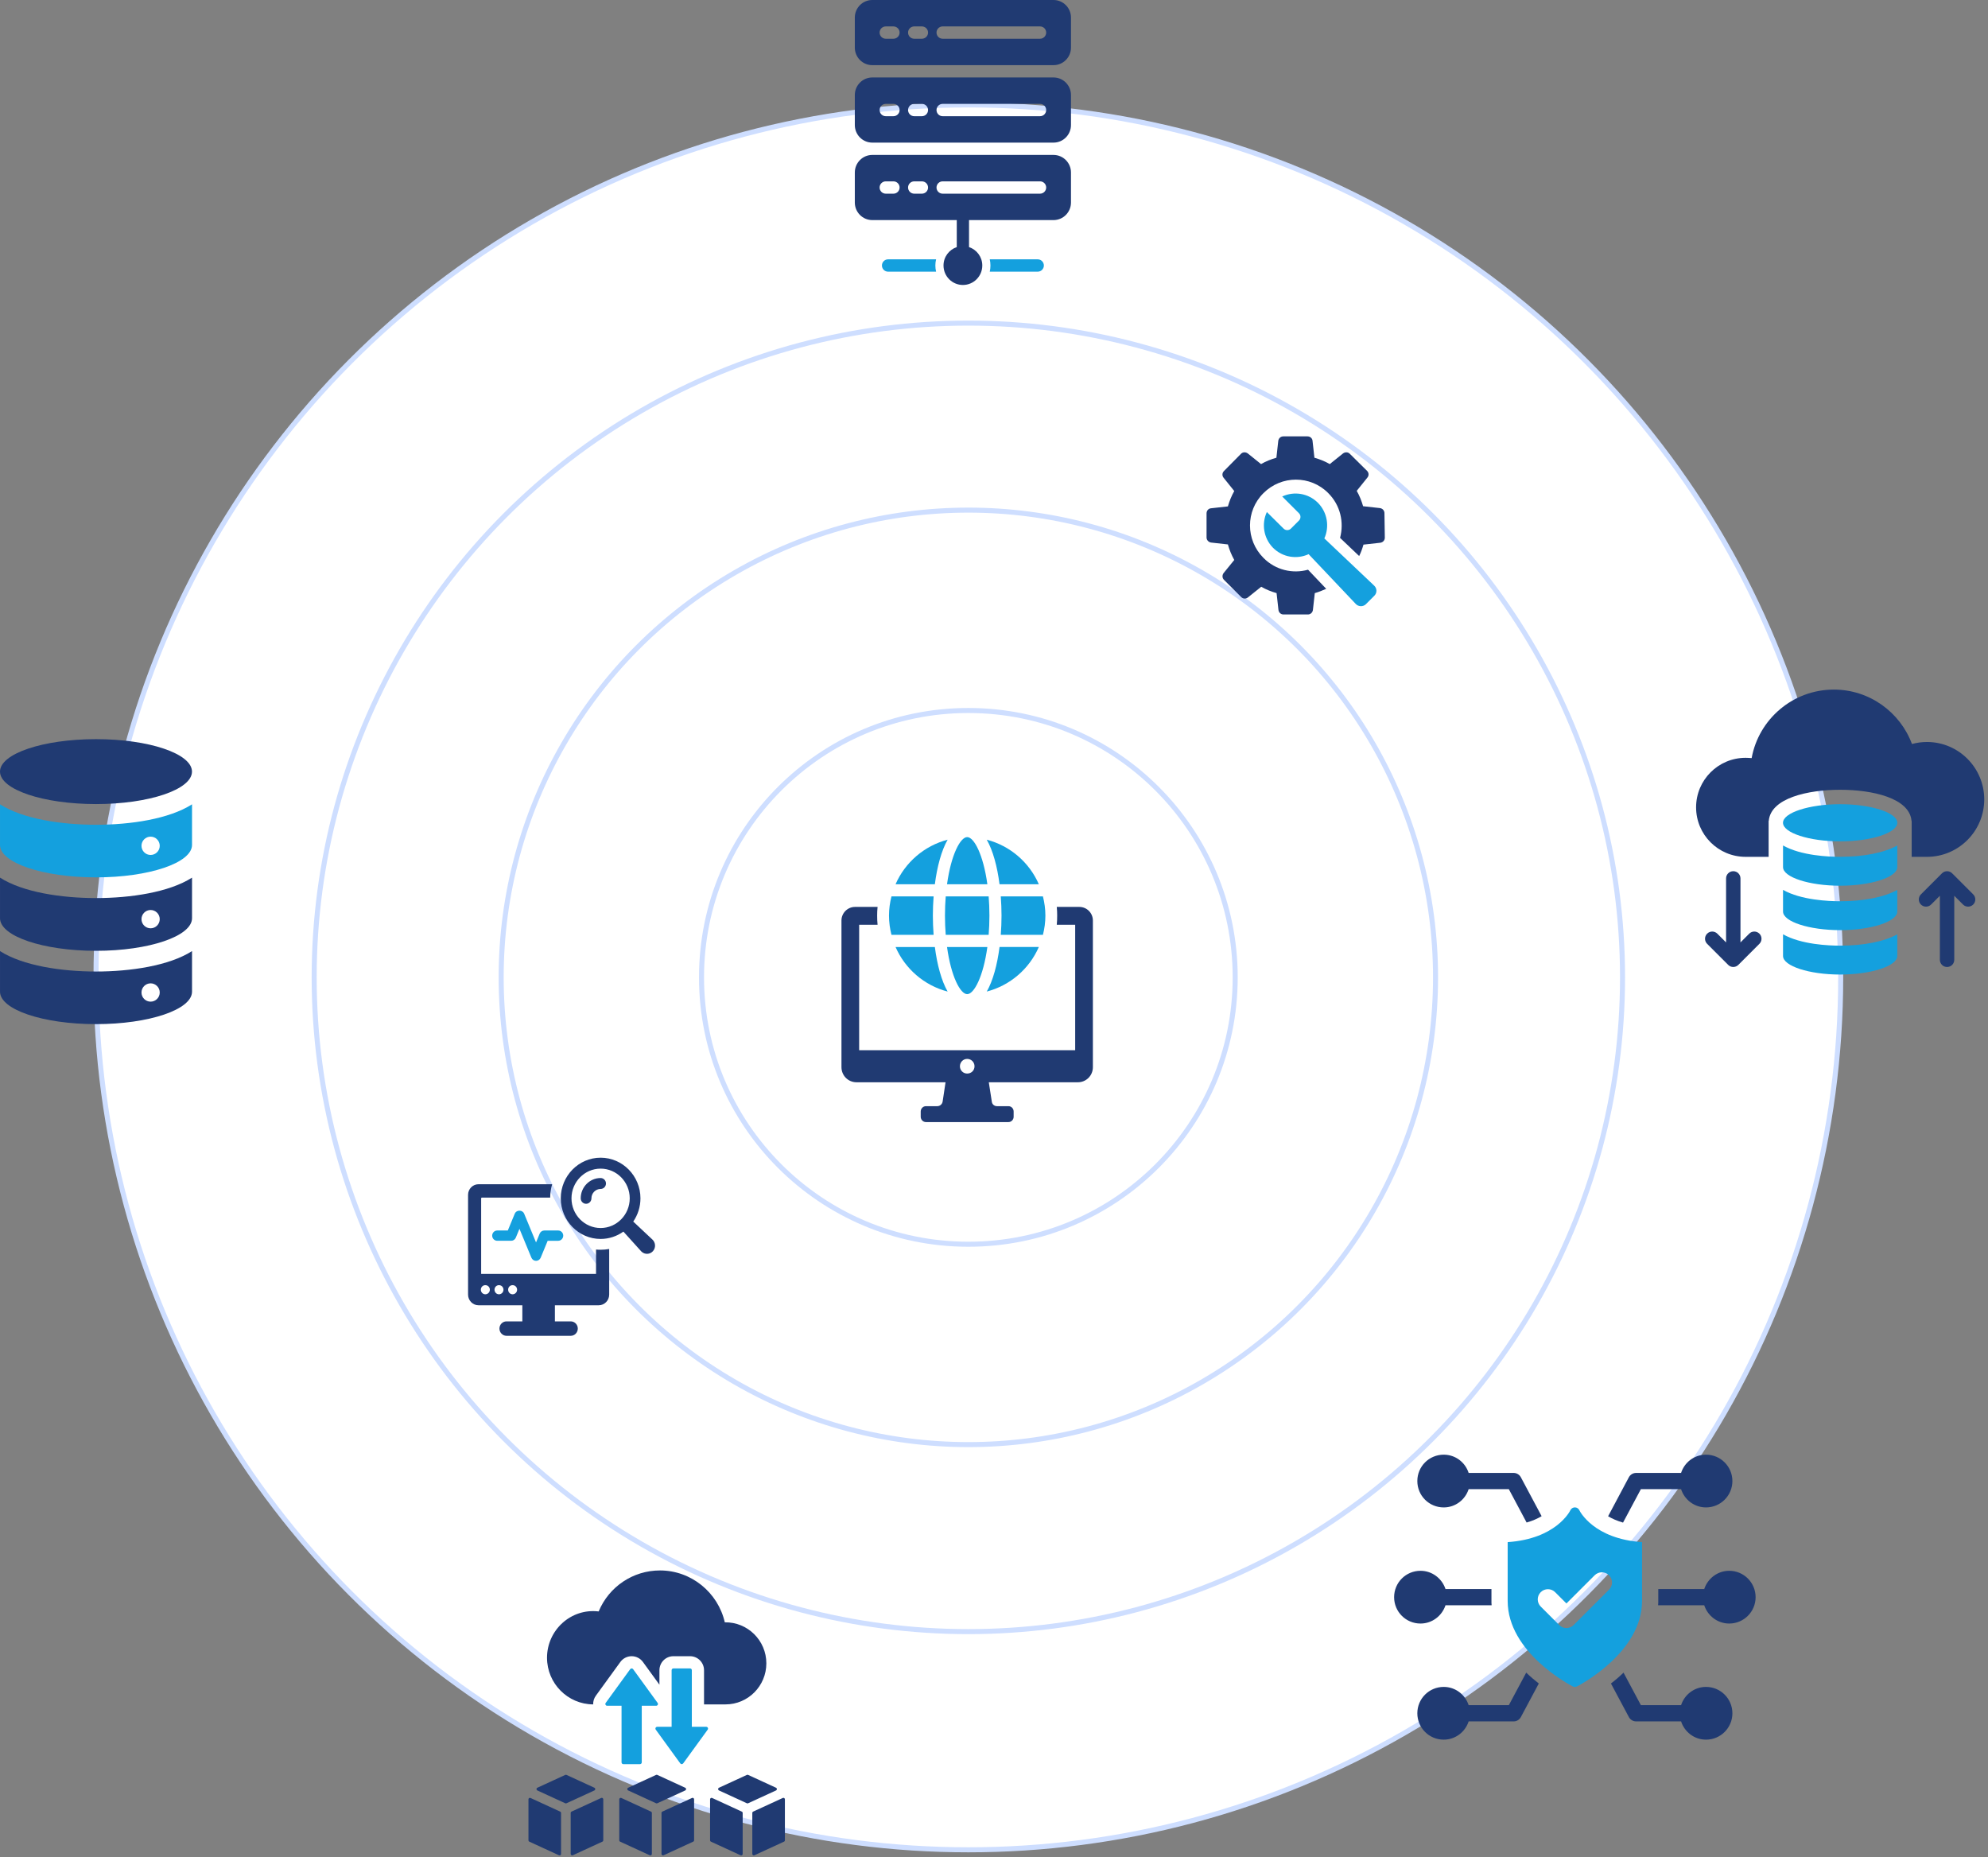 <svg width="395" height="369" viewBox="0 0 395 369" fill="none" xmlns="http://www.w3.org/2000/svg">
<rect x="0" y="0" width="395" height="369" fill="#808080" stroke="none"/>
<circle cx="192.404" cy="194.173" r="173.327" fill="white" stroke="#CEDEFF"/>
<circle cx="192.404" cy="194.173" r="129.981" fill="white" stroke="#CEDEFF"/>
<circle cx="192.404" cy="194.173" r="92.827" fill="white" stroke="#CEDEFF"/>
<circle cx="192.404" cy="194.173" r="53.019" fill="white" stroke="#CEDEFF"/>
<g clip-path="url(#clip0_355_3485)">
<path d="M19.072 159.744C29.606 159.744 38.145 156.856 38.145 153.295C38.145 149.733 29.606 146.846 19.072 146.846C8.539 146.846 0 149.733 0 153.295C0 156.856 8.539 159.744 19.072 159.744Z" fill="#203A72"/>
<path d="M19.077 163.856C12.182 163.856 4.545 162.703 0.002 159.795V167.86C0.002 171.426 8.541 174.307 19.077 174.307C29.612 174.307 38.154 171.428 38.154 167.86V159.795C33.61 162.703 25.947 163.856 19.077 163.856ZM29.924 169.854C28.923 169.854 28.112 169.04 28.112 168.036C28.112 167.032 28.923 166.217 29.924 166.217C30.926 166.217 31.739 167.032 31.739 168.036C31.739 169.04 30.926 169.854 29.924 169.854Z" fill="#14A0DE"/>
<path d="M0.002 174.36V182.425C0.002 185.99 8.541 188.899 19.077 188.899C29.612 188.899 38.154 185.99 38.154 182.425V174.36C33.61 177.268 25.947 178.419 19.077 178.419C12.206 178.419 4.545 177.268 0.002 174.36ZM29.924 180.789C30.926 180.789 31.739 181.604 31.739 182.607C31.739 183.611 30.926 184.426 29.924 184.426C28.923 184.426 28.112 183.611 28.112 182.607C28.112 181.604 28.923 180.789 29.924 180.789Z" fill="#203A72"/>
<path d="M0.002 188.953V197.017C0.002 200.583 8.541 203.464 19.077 203.464C29.612 203.464 38.154 200.583 38.154 197.017V188.953C33.61 191.861 25.947 193.011 19.077 193.011C12.206 193.011 4.545 191.861 0.002 188.953ZM29.924 195.361C30.926 195.361 31.739 196.176 31.739 197.179C31.739 198.183 30.926 198.998 29.924 198.998C28.923 198.998 28.112 198.183 28.112 197.179C28.112 196.176 28.923 195.361 29.924 195.361Z" fill="#203A72"/>
</g>
<g clip-path="url(#clip1_355_3485)">
<path d="M209.323 30.781H173.318C171.4 30.781 169.846 32.343 169.846 34.27V40.236C169.846 42.164 171.4 43.726 173.318 43.726H190.103V49.09C188.575 49.603 187.468 51.038 187.468 52.745C187.468 54.883 189.192 56.616 191.321 56.616C193.449 56.616 195.173 54.883 195.173 52.745C195.173 51.038 194.066 49.605 192.538 49.09V43.726H209.323C211.241 43.726 212.795 42.164 212.795 40.236V34.27C212.795 32.343 211.241 30.781 209.323 30.781ZM177.525 38.477H175.989C175.316 38.477 174.771 37.93 174.771 37.254C174.771 36.577 175.316 36.03 175.989 36.03H177.525C178.196 36.03 178.743 36.577 178.743 37.254C178.743 37.93 178.198 38.477 177.525 38.477ZM183.18 38.477H181.644C180.971 38.477 180.426 37.93 180.426 37.254C180.426 36.577 180.971 36.03 181.644 36.03H183.18C183.853 36.03 184.398 36.577 184.398 37.254C184.398 37.93 183.853 38.477 183.18 38.477ZM206.65 38.477H187.294C186.621 38.477 186.077 37.93 186.077 37.254C186.077 36.577 186.621 36.03 187.294 36.03H206.65C207.323 36.03 207.868 36.577 207.868 37.254C207.868 37.93 207.323 38.477 206.65 38.477Z" fill="#203A72"/>
<path d="M209.323 15.389H173.318C171.4 15.389 169.846 16.951 169.846 18.878V24.844C169.846 26.772 171.4 28.334 173.318 28.334H209.323C211.241 28.334 212.795 26.772 212.795 24.844V18.878C212.795 16.951 211.241 15.389 209.323 15.389ZM177.525 23.085H175.989C175.316 23.085 174.771 22.538 174.771 21.861C174.771 21.185 175.316 20.638 175.989 20.638H177.525C178.196 20.638 178.743 21.185 178.743 21.861C178.743 22.538 178.198 23.085 177.525 23.085ZM183.18 23.085H181.644C180.971 23.085 180.426 22.538 180.426 21.861C180.426 21.185 180.971 20.638 181.644 20.638H183.18C183.853 20.638 184.398 21.185 184.398 21.861C184.398 22.538 183.853 23.085 183.18 23.085ZM206.65 23.085H187.294C186.621 23.085 186.077 22.538 186.077 21.861C186.077 21.185 186.621 20.638 187.294 20.638H206.65C207.323 20.638 207.868 21.185 207.868 21.861C207.868 22.538 207.323 23.085 206.65 23.085Z" fill="#203A72"/>
<path d="M209.323 0H173.318C171.4 0 169.846 1.562 169.846 3.489V9.455C169.846 11.383 171.4 12.944 173.318 12.944H209.323C211.241 12.944 212.795 11.383 212.795 9.455V3.489C212.795 1.562 211.241 0 209.323 0ZM177.525 7.696H175.989C175.316 7.696 174.771 7.149 174.771 6.472C174.771 5.796 175.316 5.249 175.989 5.249H177.525C178.196 5.249 178.743 5.796 178.743 6.472C178.743 7.149 178.198 7.696 177.525 7.696ZM183.18 7.696H181.644C180.971 7.696 180.426 7.149 180.426 6.472C180.426 5.796 180.971 5.249 181.644 5.249H183.18C183.853 5.249 184.398 5.796 184.398 6.472C184.398 7.149 183.853 7.696 183.18 7.696ZM206.65 7.696H187.294C186.621 7.696 186.077 7.149 186.077 6.472C186.077 5.796 186.621 5.249 187.294 5.249H206.65C207.323 5.249 207.868 5.796 207.868 6.472C207.868 7.149 207.323 7.696 206.65 7.696Z" fill="#203A72"/>
<path d="M176.452 51.523C175.779 51.523 175.234 52.071 175.234 52.747C175.234 53.424 175.779 53.971 176.452 53.971H185.995C185.898 53.58 185.849 53.172 185.849 52.747C185.849 52.322 185.896 51.916 185.995 51.523H176.452Z" fill="#14A0DE"/>
<path d="M206.192 51.523H196.657C196.745 51.914 196.795 52.322 196.795 52.747C196.795 53.172 196.745 53.578 196.657 53.971H206.192C206.865 53.971 207.409 53.417 207.409 52.747C207.409 52.077 206.865 51.523 206.192 51.523Z" fill="#14A0DE"/>
</g>
<g clip-path="url(#clip2_355_3485)">
<path d="M152.267 330.454C152.267 334.955 148.631 338.612 144.157 338.612H139.885V331.826C139.885 330.286 138.635 329.038 137.111 329.038H133.796C132.272 329.038 131.024 330.286 131.024 331.826V334.697L127.743 330.18C127.219 329.46 126.382 329.038 125.502 329.038C124.623 329.038 123.786 329.46 123.262 330.18L118.392 336.886C118.021 337.397 117.836 338.003 117.861 338.612C112.799 338.587 108.688 334.436 108.688 329.345C108.688 323.888 113.403 319.477 118.95 320.144C120.999 315.228 125.761 312 131.138 312C137.314 312 142.65 316.346 144.011 322.306C148.558 322.234 152.267 325.913 152.267 330.454Z" fill="#203A72"/>
<path d="M125.217 331.61L120.347 338.315C120.175 338.551 120.342 338.883 120.632 338.883H123.496V350.127C123.496 350.325 123.654 350.484 123.851 350.484H127.158C127.355 350.484 127.513 350.325 127.513 350.127V338.883H130.377C130.667 338.883 130.834 338.551 130.662 338.315L125.792 331.61C125.652 331.415 125.362 331.415 125.221 331.61H125.217Z" fill="#14A0DE"/>
<path d="M135.742 350.336L140.612 343.631C140.783 343.396 140.616 343.063 140.326 343.063H137.462V331.819C137.462 331.622 137.304 331.462 137.108 331.462H133.8C133.604 331.462 133.445 331.622 133.445 331.819V343.063H130.582C130.291 343.063 130.124 343.396 130.296 343.631L135.166 350.336C135.306 350.532 135.597 350.532 135.737 350.336H135.742Z" fill="#14A0DE"/>
<path d="M147.564 368.321C147.564 368.537 147.343 368.678 147.149 368.588L141.259 365.881C141.154 365.834 141.087 365.728 141.087 365.614V357.472C141.087 357.259 141.308 357.115 141.502 357.205L147.392 359.912C147.497 359.959 147.564 360.065 147.564 360.182V368.323V368.321ZM148.644 358.256C148.566 358.292 148.477 358.292 148.401 358.256L142.852 355.706C142.625 355.6 142.625 355.275 142.852 355.171L148.401 352.619C148.479 352.585 148.566 352.585 148.644 352.619L154.193 355.171C154.42 355.275 154.42 355.6 154.193 355.706L148.644 358.256ZM155.953 365.612C155.953 365.726 155.887 365.832 155.782 365.879L149.892 368.586C149.698 368.676 149.477 368.532 149.477 368.319V360.177C149.477 360.063 149.544 359.955 149.648 359.908L155.538 357.201C155.733 357.111 155.953 357.254 155.953 357.468V365.609V365.612Z" fill="#203A72"/>
<path d="M129.52 368.321C129.52 368.537 129.299 368.678 129.105 368.588L123.215 365.881C123.11 365.834 123.043 365.728 123.043 365.614V357.472C123.043 357.259 123.264 357.115 123.458 357.205L129.348 359.912C129.453 359.959 129.52 360.065 129.52 360.182V368.323V368.321ZM130.6 358.256C130.522 358.292 130.433 358.292 130.357 358.256L124.808 355.706C124.581 355.6 124.581 355.275 124.808 355.171L130.357 352.619C130.435 352.585 130.522 352.585 130.6 352.619L136.149 355.171C136.376 355.275 136.376 355.6 136.149 355.706L130.6 358.256ZM137.912 365.612C137.912 365.726 137.845 365.832 137.74 365.879L131.85 368.586C131.656 368.676 131.435 368.532 131.435 368.319V360.177C131.435 360.063 131.502 359.955 131.607 359.908L137.497 357.201C137.691 357.111 137.912 357.254 137.912 357.468V365.609V365.612Z" fill="#203A72"/>
<path d="M111.477 368.321C111.477 368.537 111.256 368.678 111.062 368.588L105.172 365.881C105.067 365.834 105 365.728 105 365.614V357.472C105 357.259 105.221 357.115 105.415 357.205L111.305 359.912C111.41 359.959 111.477 360.065 111.477 360.182V368.323V368.321ZM112.555 358.256C112.477 358.292 112.388 358.292 112.312 358.256L106.763 355.706C106.536 355.6 106.536 355.275 106.763 355.171L112.312 352.619C112.39 352.585 112.477 352.585 112.555 352.619L118.103 355.171C118.331 355.275 118.331 355.6 118.103 355.706L112.555 358.256ZM119.867 365.612C119.867 365.726 119.8 365.832 119.695 365.879L113.805 368.586C113.611 368.676 113.39 368.532 113.39 368.319V360.177C113.39 360.063 113.457 359.955 113.561 359.908L119.451 357.201C119.646 357.111 119.867 357.254 119.867 357.468V365.609V365.612Z" fill="#203A72"/>
</g>
<g clip-path="url(#clip3_355_3485)">
<path d="M286.856 299.479C289.178 299.479 291.13 297.949 291.808 295.852H299.792L303.324 302.478C304.534 302.139 305.517 301.687 306.308 301.22L302.18 293.482C301.89 292.951 301.341 292.627 300.76 292.627H291.808C291.13 290.515 289.178 289 286.856 289C283.953 289 281.613 291.336 281.613 294.24C281.613 297.143 283.951 299.479 286.856 299.479Z" fill="#203A72"/>
<path d="M299.792 338.766H291.808C291.13 336.671 289.18 335.138 286.856 335.138C283.953 335.138 281.613 337.474 281.613 340.378C281.613 343.281 283.951 345.617 286.856 345.617C289.178 345.617 291.13 344.085 291.808 341.99H300.76C301.341 341.99 301.89 341.667 302.18 341.135L305.746 334.46C304.939 333.832 304.084 333.107 303.246 332.301L299.794 338.766H299.792Z" fill="#203A72"/>
<path d="M338.97 335.138C336.647 335.138 334.695 336.668 334.017 338.766H326.034L322.581 332.301C321.742 333.123 320.904 333.834 320.082 334.46L323.647 341.135C323.938 341.667 324.487 341.99 325.083 341.99H334.019C334.698 344.085 336.647 345.617 338.972 345.617C341.875 345.617 344.214 343.263 344.214 340.378C344.214 337.492 341.877 335.138 338.972 335.138H338.97Z" fill="#203A72"/>
<path d="M326.033 295.852H334.017C334.695 297.947 336.645 299.479 338.969 299.479C341.872 299.479 344.212 297.125 344.212 294.24C344.212 291.354 341.874 289 338.969 289C336.647 289 334.695 290.515 334.017 292.627H325.081C324.484 292.627 323.935 292.951 323.645 293.482L319.517 301.235C320.29 301.703 321.274 302.139 322.484 302.493L326.031 295.852H326.033Z" fill="#203A72"/>
<path d="M343.583 312.069C341.261 312.069 339.309 313.602 338.616 315.697H329.486V318.051C329.486 318.341 329.486 318.631 329.453 318.921H338.616C339.309 321.016 341.261 322.549 343.583 322.549C346.486 322.549 348.826 320.195 348.826 317.309C348.826 314.423 346.488 312.069 343.583 312.069Z" fill="#203A72"/>
<path d="M287.21 318.921H296.373C296.34 318.631 296.34 318.341 296.34 318.051V315.697H287.21C286.517 313.602 284.565 312.069 282.243 312.069C279.34 312.069 277 314.406 277 317.309C277 320.212 279.338 322.549 282.243 322.549C284.565 322.549 286.517 321.016 287.21 318.921Z" fill="#203A72"/>
<path d="M313.8 300.031C313.639 299.69 313.295 299.475 312.918 299.473H312.914C312.537 299.473 312.192 299.69 312.028 300.029C311.919 300.254 309.174 305.727 299.562 306.373V318.057C299.562 328.289 311.939 334.757 312.466 335.028C312.606 335.101 312.761 335.136 312.914 335.136C313.067 335.136 313.222 335.101 313.362 335.028C313.889 334.757 326.264 328.289 326.264 318.057V306.373C316.661 305.727 313.911 300.263 313.8 300.029V300.031ZM319.697 315.823L312.666 322.85C312.271 323.244 311.753 323.443 311.237 323.443C310.72 323.443 310.202 323.246 309.807 322.85L306.131 319.176C305.34 318.387 305.34 317.105 306.131 316.317C306.922 315.526 308.201 315.526 308.992 316.317L311.239 318.56L316.84 312.962C317.631 312.171 318.91 312.171 319.701 312.962C320.492 313.75 320.492 315.032 319.701 315.821L319.697 315.823Z" fill="#14A0DE"/>
</g>
<g clip-path="url(#clip4_355_3485)">
<path d="M382.869 170.228C389.161 170.228 394.252 165.11 394.252 158.819C394.252 152.528 389.161 147.41 382.869 147.41C381.84 147.41 380.838 147.552 379.894 147.811C377.551 141.517 371.489 137 364.367 137C356.217 137 349.439 142.89 348.039 150.612C347.638 150.584 347.239 150.554 346.838 150.554C341.403 150.554 337 154.957 337 160.391C337 165.825 341.403 170.228 346.838 170.228H351.413V163.08H351.44C351.841 158.533 359.247 156.903 365.624 156.903C372 156.903 379.436 158.533 379.807 163.107L379.835 163.08V170.228H382.867H382.869Z" fill="#203A72"/>
<path d="M354.275 176.796V181.101C354.275 183.102 359.468 184.791 365.615 184.791C371.763 184.791 376.977 183.102 376.977 181.101V176.793C374.413 178.232 370.305 179.051 365.615 179.051C363.366 179.051 357.862 178.826 354.275 176.793V176.796Z" fill="#14A0DE"/>
<path d="M354.275 167.97V172.276C354.275 174.277 359.468 175.966 365.615 175.966C371.763 175.966 376.977 174.277 376.977 172.276V167.968C374.413 169.407 370.305 170.226 365.615 170.226C363.366 170.226 357.862 170.001 354.275 167.968V167.97Z" fill="#14A0DE"/>
<path d="M354.275 185.618V189.924C354.275 191.924 359.468 193.613 365.615 193.613C371.763 193.613 376.977 191.924 376.977 189.924V185.616C374.413 187.055 370.305 187.874 365.615 187.874C363.366 187.874 357.862 187.649 354.275 185.616V185.618Z" fill="#14A0DE"/>
<path d="M365.626 159.77C359.468 159.77 354.267 161.461 354.267 163.462C354.267 165.462 359.468 167.154 365.626 167.154C371.784 167.154 376.987 165.462 376.987 163.462C376.987 161.461 371.784 159.77 365.626 159.77Z" fill="#14A0DE"/>
<path d="M347.561 185.489L345.819 187.231V174.51C345.819 173.721 345.18 173.08 344.389 173.08C343.597 173.08 342.958 173.719 342.958 174.51V187.231L341.216 185.489C340.658 184.931 339.752 184.931 339.194 185.489C338.636 186.047 338.636 186.953 339.194 187.511L343.376 191.693C343.657 191.973 344.022 192.111 344.386 192.111C344.751 192.111 345.119 191.971 345.397 191.693L349.579 187.511C350.137 186.953 350.137 186.047 349.579 185.489C349.021 184.931 348.115 184.931 347.557 185.489H347.561Z" fill="#203A72"/>
<path d="M387.875 173.5C387.608 173.233 387.245 173.082 386.865 173.082C386.485 173.082 386.122 173.233 385.855 173.5L381.672 177.682C381.114 178.24 381.114 179.146 381.672 179.704C382.231 180.262 383.137 180.262 383.695 179.704L385.437 177.962V190.683C385.437 191.472 386.076 192.113 386.867 192.113C387.659 192.113 388.297 191.474 388.297 190.683V177.964L390.04 179.706C390.32 179.987 390.685 180.124 391.05 180.124C391.415 180.124 391.782 179.984 392.06 179.706C392.618 179.148 392.618 178.242 392.06 177.684L387.877 173.502L387.875 173.5Z" fill="#203A72"/>
</g>
<g clip-path="url(#clip5_355_3485)">
<path d="M214.453 180.176H209.972C210.033 180.754 210.053 181.331 210.053 181.909C210.053 182.528 210.033 183.126 209.972 183.726H213.63V208.639H170.708V183.726H174.368C174.307 183.128 174.286 182.53 174.286 181.909C174.286 181.331 174.307 180.754 174.368 180.176H169.886C168.406 180.176 167.192 181.395 167.192 182.879V212.003C167.192 213.675 168.508 215.016 170.193 215.016H187.872L187.297 218.834C187.216 219.371 186.762 219.763 186.228 219.763H183.967C183.412 219.763 182.938 220.239 182.938 220.816V221.87C182.938 222.447 183.412 222.923 183.967 222.923H200.373C200.948 222.923 201.402 222.447 201.402 221.87V220.816C201.402 220.239 200.948 219.763 200.373 219.763H198.092C197.577 219.763 197.126 219.412 197.063 218.854L196.467 215.014H214.166C215.832 215.014 217.147 213.673 217.147 212.021V182.879C217.147 181.393 215.956 180.176 214.453 180.176ZM192.169 213.283C191.368 213.283 190.729 212.644 190.729 211.838C190.729 211.031 191.366 210.372 192.169 210.372C192.972 210.372 193.629 211.011 193.629 211.838C193.629 212.665 192.992 213.283 192.169 213.283Z" fill="#203A72"/>
<path d="M206.408 175.674C204.515 171.332 200.707 168.029 196.061 166.822C197.293 168.984 198.147 172.145 198.6 175.674H206.406H206.408Z" fill="#14A0DE"/>
<path d="M187.757 181.907C187.757 183.254 187.814 184.524 187.909 185.727H196.439C196.534 184.524 196.591 183.254 196.591 181.907C196.591 180.56 196.534 179.29 196.439 178.087H187.909C187.814 179.29 187.757 180.56 187.757 181.907Z" fill="#14A0DE"/>
<path d="M196.182 175.674C195.377 169.817 193.541 166.308 192.175 166.308C190.808 166.308 188.972 169.817 188.167 175.674H196.182Z" fill="#14A0DE"/>
<path d="M198.846 178.087C198.941 179.347 198.994 180.627 198.994 181.907C198.994 183.187 198.941 184.469 198.846 185.727H207.221C207.53 184.502 207.711 183.226 207.711 181.907C207.711 180.588 207.53 179.312 207.221 178.087H198.846Z" fill="#14A0DE"/>
<path d="M188.167 188.142C188.972 193.997 190.806 197.508 192.175 197.508C193.543 197.508 195.377 193.999 196.182 188.142H188.167Z" fill="#14A0DE"/>
<path d="M196.061 196.992C200.704 195.783 204.513 192.482 206.408 188.14H198.602C198.147 191.669 197.295 194.83 196.063 196.992H196.061Z" fill="#14A0DE"/>
<path d="M188.288 166.822C183.644 168.031 179.835 171.332 177.94 175.674H185.748C186.204 172.145 187.055 168.982 188.288 166.822Z" fill="#14A0DE"/>
<path d="M185.353 181.907C185.353 180.625 185.406 179.345 185.502 178.087H177.127C176.818 179.312 176.637 180.588 176.637 181.907C176.637 183.226 176.818 184.502 177.127 185.727H185.502C185.406 184.467 185.353 183.187 185.353 181.907Z" fill="#14A0DE"/>
<path d="M177.94 188.142C179.835 192.484 183.644 195.785 188.288 196.994C187.055 194.832 186.204 191.671 185.748 188.142H177.94Z" fill="#14A0DE"/>
</g>
<g clip-path="url(#clip6_355_3485)">
<path d="M275.078 101.948C275.078 101.427 274.706 101.018 274.184 100.943L270.836 100.571C270.538 99.529 270.129 98.487 269.572 97.519L271.693 94.878C272.028 94.469 271.991 93.91 271.619 93.539L268.196 90.153C267.824 89.781 267.266 89.781 266.857 90.079L264.216 92.2C263.248 91.642 262.207 91.232 261.164 90.936L260.792 87.587C260.755 87.066 260.308 86.694 259.787 86.694H254.988C254.467 86.694 254.058 87.066 253.983 87.587L253.611 90.936C252.568 91.233 251.527 91.642 250.559 92.2L247.918 90.079C247.509 89.781 246.95 89.781 246.579 90.153L243.193 93.576C242.821 93.948 242.784 94.506 243.118 94.915L245.239 97.556C244.681 98.524 244.271 99.565 243.974 100.608L240.626 100.98C240.105 101.016 239.732 101.463 239.732 101.984V106.784C239.732 107.305 240.141 107.714 240.626 107.788L243.974 108.161C244.272 109.24 244.681 110.244 245.239 111.249L243.118 113.854C242.821 114.263 242.821 114.822 243.193 115.193L246.615 118.615C246.988 118.988 247.546 119.024 247.954 118.69L250.596 116.57C251.564 117.127 252.605 117.538 253.647 117.834L254.02 121.182C254.094 121.704 254.503 122.076 255.024 122.076H259.862C260.383 122.076 260.792 121.704 260.866 121.182L261.239 117.834C262.02 117.611 262.764 117.313 263.508 116.979L259.898 113.184C256.847 114.039 253.424 113.258 251.043 110.84C247.471 107.269 247.471 101.501 251.043 97.966C254.614 94.395 260.382 94.395 263.917 97.966C266.335 100.384 267.079 103.77 266.26 106.858L270.055 110.468C270.427 109.723 270.687 108.98 270.911 108.199L274.259 107.826C274.78 107.752 275.152 107.343 275.152 106.822L275.078 101.948Z" fill="#203A72"/>
<path d="M263.135 106.971C264.177 104.664 263.767 101.836 261.871 99.901C259.936 97.966 257.108 97.557 254.764 98.636L258.094 101.966C258.495 102.367 258.495 103.018 258.094 103.419L256.492 105.02C256.093 105.42 255.445 105.421 255.044 105.024L251.714 101.726C250.635 104.033 251.044 106.898 252.942 108.832C254.84 110.73 257.667 111.176 260.012 110.097L269.388 119.994C269.91 120.551 270.84 120.589 271.398 120.03L273.072 118.355C273.63 117.798 273.63 116.904 273.036 116.346L263.139 106.969L263.135 106.971Z" fill="#14A0DE"/>
</g>
<g clip-path="url(#clip7_355_3485)">
<path d="M119.335 248.288C119.029 248.288 118.723 248.277 118.428 248.246V253.089H95.602V238.085C95.602 237.999 95.675 237.923 95.76 237.923H109.317C109.328 237 109.464 236.108 109.706 235.271H95.075C93.927 235.271 93 236.216 93 237.386V257.201C93 258.361 93.927 259.316 95.075 259.316H103.786V262.517H100.637C99.857 262.517 99.236 263.162 99.236 263.945C99.236 264.729 99.857 265.385 100.637 265.385H113.403C114.172 265.385 114.804 264.74 114.804 263.945C114.804 263.15 114.172 262.517 113.403 262.517H110.254V259.316H118.965C120.113 259.316 121.04 258.36 121.04 257.201V248.137C120.481 248.233 119.913 248.287 119.333 248.287L119.335 248.288ZM96.434 257.137C95.939 257.137 95.539 256.729 95.539 256.224C95.539 255.72 95.939 255.322 96.434 255.322C96.929 255.322 97.329 255.718 97.329 256.224C97.329 256.73 96.929 257.137 96.434 257.137ZM99.141 257.137C98.647 257.137 98.256 256.729 98.256 256.224C98.256 255.72 98.645 255.322 99.141 255.322C99.638 255.322 100.036 255.718 100.036 256.224C100.036 256.73 99.636 257.137 99.141 257.137ZM101.849 257.137C101.354 257.137 100.963 256.729 100.963 256.224C100.963 255.72 101.352 255.322 101.849 255.322C102.345 255.322 102.744 255.718 102.744 256.224C102.744 256.73 102.343 257.137 101.849 257.137Z" fill="#203A72"/>
<path d="M129.636 246.268L125.82 242.688C126.721 241.379 127.253 239.788 127.253 238.071C127.253 233.62 123.702 230 119.337 230C114.972 230 111.421 233.62 111.421 238.071C111.421 242.521 114.972 246.141 119.337 246.141C121.021 246.141 122.582 245.597 123.866 244.681L127.377 248.572C127.406 248.604 127.439 248.637 127.471 248.668C128.122 249.277 129.132 249.235 129.73 248.572C130.327 247.91 130.285 246.878 129.635 246.269L129.636 246.268ZM113.551 238.071C113.551 234.818 116.147 232.171 119.337 232.171C122.526 232.171 125.123 234.818 125.123 238.071C125.123 241.324 122.526 243.969 119.337 243.969C116.147 243.969 113.551 241.323 113.551 238.071Z" fill="#203A72"/>
<path d="M119.339 234.038C117.159 234.038 115.384 235.846 115.384 238.071C115.384 238.67 115.86 239.156 116.448 239.156C117.036 239.156 117.513 238.67 117.513 238.071C117.513 237.045 118.331 236.21 119.338 236.21C119.926 236.21 120.402 235.724 120.402 235.125C120.402 234.526 119.926 234.04 119.338 234.04L119.339 234.038Z" fill="#203A72"/>
<path d="M106.507 250.489C106.102 250.489 105.74 250.242 105.583 249.862L103.212 244.132L102.489 245.881C102.332 246.261 101.968 246.506 101.565 246.506H98.796C98.243 246.506 97.793 246.047 97.793 245.483C97.793 244.919 98.243 244.46 98.796 244.46H100.899L102.287 241.102C102.432 240.75 102.795 240.525 103.212 240.525C103.629 240.525 103.991 240.752 104.136 241.103L106.507 246.834L107.229 245.086C107.386 244.706 107.749 244.461 108.154 244.461H110.907C111.46 244.461 111.91 244.92 111.91 245.484C111.91 246.048 111.46 246.507 110.907 246.507H108.819L107.431 249.865C107.274 250.245 106.911 250.491 106.507 250.491V250.489Z" fill="#14A0DE"/>
</g>
<defs>
<clipPath id="clip0_355_3485">
<rect width="38.154" height="56.615" fill="white" transform="translate(0 146.846)"/>
</clipPath>
<clipPath id="clip1_355_3485">
<rect width="42.95" height="56.615" fill="white" transform="translate(169.846)"/>
</clipPath>
<clipPath id="clip2_355_3485">
<rect width="50.954" height="56.615" fill="white" transform="translate(105 312)"/>
</clipPath>
<clipPath id="clip3_355_3485">
<rect width="71.826" height="56.615" fill="white" transform="translate(277 289)"/>
</clipPath>
<clipPath id="clip4_355_3485">
<rect width="57.252" height="56.615" fill="white" transform="translate(337 137)"/>
</clipPath>
<clipPath id="clip5_355_3485">
<rect width="49.955" height="56.615" fill="white" transform="translate(167.192 166.308)"/>
</clipPath>
<clipPath id="clip6_355_3485">
<rect width="35.421" height="35.385" fill="white" transform="translate(239.73 86.692)"/>
</clipPath>
<clipPath id="clip7_355_3485">
<rect width="37.154" height="35.385" fill="white" transform="translate(93 230)"/>
</clipPath>
</defs>
</svg>
